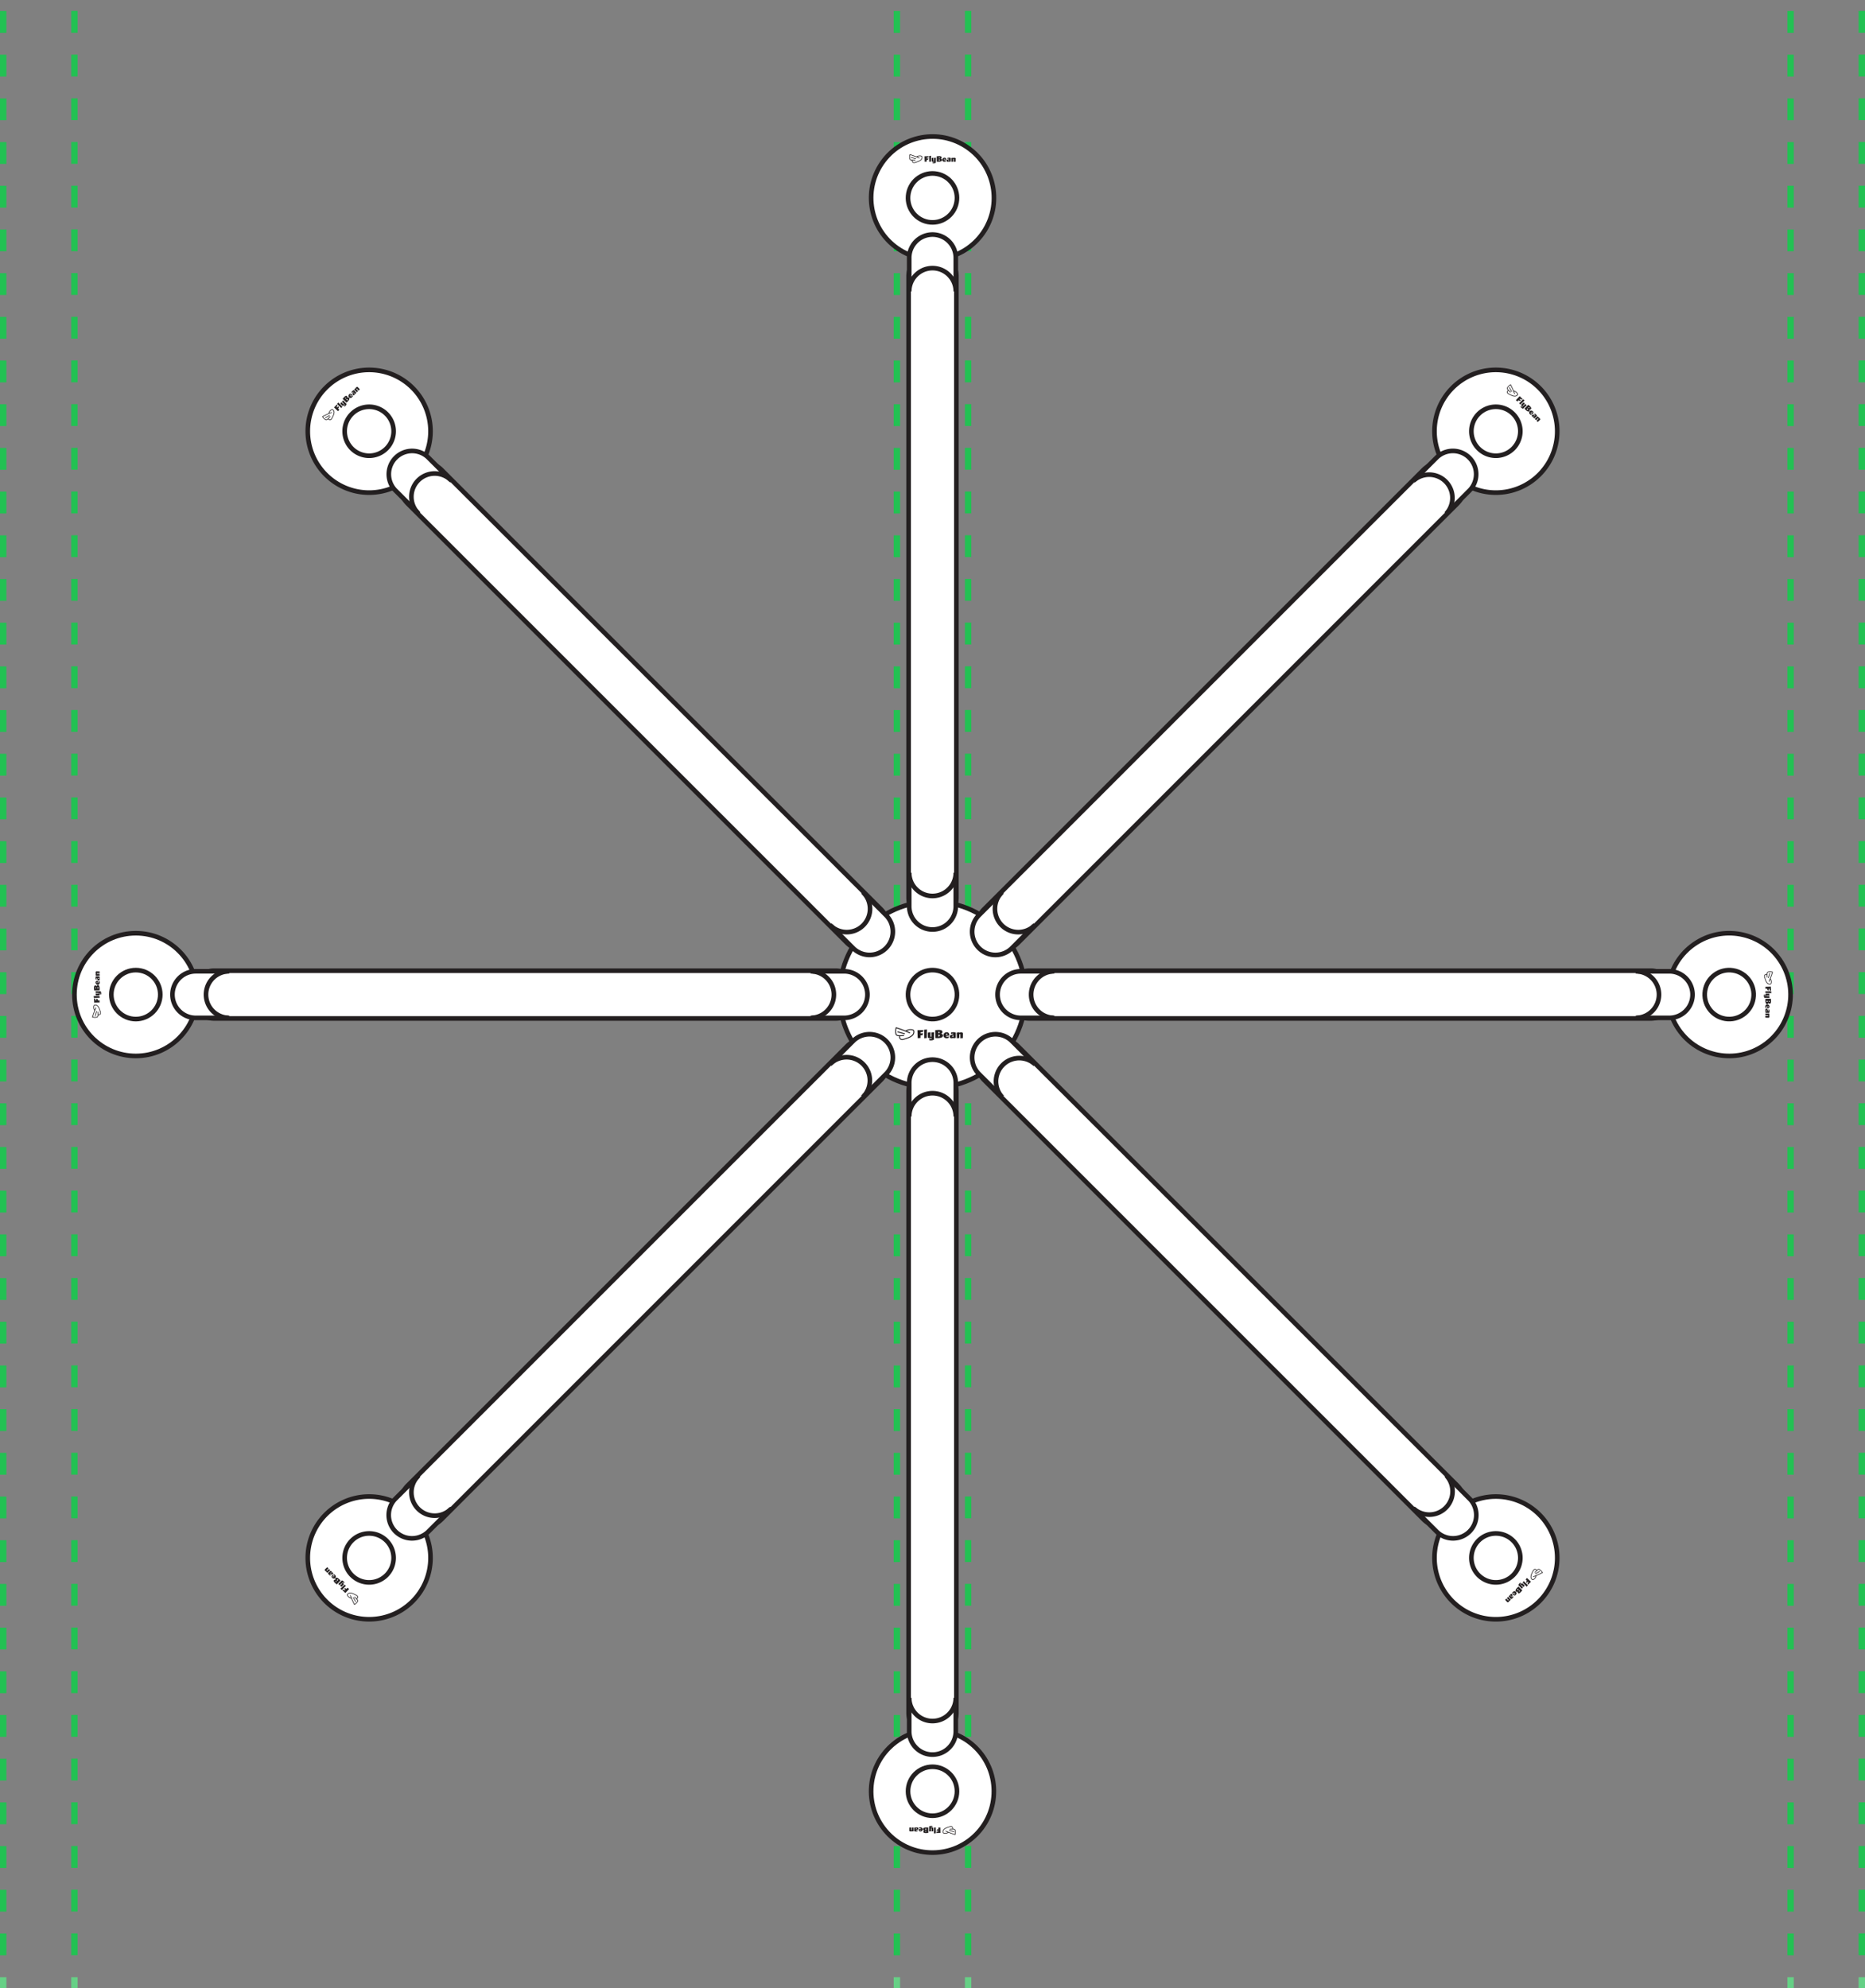 <svg viewBox="0 0 600.633 640.291" height="640.291" width="600.633" xmlns="http://www.w3.org/2000/svg">
  <rect x="0" y="0" width="600.633" height="640.291" fill="#808080" stroke="none"/>
  <g transform="translate(-660 -1130.022)" data-sanitized-data-name="Group 896" data-name="Group 896" id="Group_896">
    <line stroke-width="2.055" stroke-miterlimit="10" stroke="#66d086" fill="none" transform="translate(948.846 1766.809)" y1="3.504" data-sanitized-data-name="Line 6" data-name="Line 6" id="Line_6"></line>
    <line stroke-dasharray="7.036 7.036" stroke-width="2.055" stroke-miterlimit="10" stroke="#23c153" fill="none" transform="translate(948.846 1130.022)" y1="629.75" data-sanitized-data-name="Line 7" data-name="Line 7" id="Line_7"></line>
    <line stroke-dasharray="7.036 7.036" stroke-width="2.055" stroke-miterlimit="10" stroke="#23c153" fill="none" transform="translate(971.787 1133.541)" y2="629.75" data-sanitized-data-name="Line 10" data-name="Line 10" id="Line_10"></line>
    <line stroke-width="2.055" stroke-miterlimit="10" stroke="#66d086" fill="none" transform="translate(971.787 1766.809)" y2="3.504" data-sanitized-data-name="Line 11" data-name="Line 11" id="Line_11"></line>
    <line stroke-width="2.055" stroke-miterlimit="10" stroke="#66d086" fill="none" transform="translate(1236.663 1766.809)" y1="3.504" data-sanitized-data-name="Line 12" data-name="Line 12" id="Line_12"></line>
    <line stroke-dasharray="7.036 7.036" stroke-width="2.055" stroke-miterlimit="10" stroke="#23c153" fill="none" transform="translate(1236.663 1130.022)" y1="629.75" data-sanitized-data-name="Line 13" data-name="Line 13" id="Line_13"></line>
    <line stroke-dasharray="7.036 7.036" stroke-width="2.055" stroke-miterlimit="10" stroke="#23c153" fill="none" transform="translate(1259.605 1133.541)" y2="629.75" data-sanitized-data-name="Line 16" data-name="Line 16" id="Line_16"></line>
    <line stroke-width="2.055" stroke-miterlimit="10" stroke="#66d086" fill="none" transform="translate(1259.605 1766.809)" y2="3.504" data-sanitized-data-name="Line 17" data-name="Line 17" id="Line_17"></line>
    <line stroke-width="2.055" stroke-miterlimit="10" stroke="#66d086" fill="none" transform="translate(661.027 1766.809)" y1="3.504" data-sanitized-data-name="Line 18" data-name="Line 18" id="Line_18"></line>
    <line stroke-dasharray="7.036 7.036" stroke-width="2.055" stroke-miterlimit="10" stroke="#23c153" fill="none" transform="translate(661.027 1130.022)" y1="629.75" data-sanitized-data-name="Line 19" data-name="Line 19" id="Line_19"></line>
    <line stroke-dasharray="7.036 7.036" stroke-width="2.055" stroke-miterlimit="10" stroke="#23c153" fill="none" transform="translate(683.97 1133.541)" y2="629.75" data-sanitized-data-name="Line 22" data-name="Line 22" id="Line_22"></line>
    <line stroke-width="2.055" stroke-miterlimit="10" stroke="#66d086" fill="none" transform="translate(683.97 1766.809)" y2="3.504" data-sanitized-data-name="Line 23" data-name="Line 23" id="Line_23"></line>
    <path fill="#fff" transform="translate(660 1123)" d="M308.008,96.038v200.09a7.691,7.691,0,0,1-15.383,0V96.038a7.691,7.691,0,0,1,15.383,0" data-sanitized-data-name="Path 435" data-name="Path 435" id="Path_435"></path>
    <path stroke-width="1.488" stroke-miterlimit="10" stroke="#231f20" fill="none" transform="translate(660 1123)" d="M308.008,96.038v200.09a7.691,7.691,0,0,1-15.383,0V96.038a7.691,7.691,0,0,1,15.383,0Z" data-sanitized-data-name="Path 436" data-name="Path 436" id="Path_436"></path>
    <path fill="#fff" transform="translate(660 1123)" d="M142.193,158.349,283.678,299.834A7.691,7.691,0,1,1,272.8,310.711L131.316,169.226a7.691,7.691,0,0,1,10.877-10.877" data-sanitized-data-name="Path 437" data-name="Path 437" id="Path_437"></path>
    <path stroke-width="1.488" stroke-miterlimit="10" stroke="#231f20" fill="none" transform="translate(660 1123)" d="M142.193,158.349,283.678,299.834A7.691,7.691,0,1,1,272.8,310.711L131.316,169.226a7.691,7.691,0,0,1,10.877-10.877Z" data-sanitized-data-name="Path 438" data-name="Path 438" id="Path_438"></path>
    <path fill="#fff" transform="translate(660 1123)" d="M69.006,319.658H269.1a7.691,7.691,0,0,1,0,15.382H69.006a7.691,7.691,0,0,1,0-15.382" data-sanitized-data-name="Path 439" data-name="Path 439" id="Path_439"></path>
    <path stroke-width="1.488" stroke-miterlimit="10" stroke="#231f20" fill="none" transform="translate(660 1123)" d="M69.006,319.658H269.1a7.691,7.691,0,0,1,0,15.382H69.006a7.691,7.691,0,0,1,0-15.382Z" data-sanitized-data-name="Path 440" data-name="Path 440" id="Path_440"></path>
    <path fill="#fff" transform="translate(660 1123)" d="M131.317,485.472,272.8,343.987a7.691,7.691,0,1,1,10.877,10.876L142.194,496.349a7.691,7.691,0,1,1-10.877-10.877" data-sanitized-data-name="Path 441" data-name="Path 441" id="Path_441"></path>
    <path stroke-width="1.488" stroke-miterlimit="10" stroke="#231f20" fill="none" transform="translate(660 1123)" d="M131.317,485.472,272.8,343.987a7.691,7.691,0,1,1,10.877,10.876L142.194,496.349a7.691,7.691,0,1,1-10.877-10.877Z" data-sanitized-data-name="Path 442" data-name="Path 442" id="Path_442"></path>
    <path fill="#fff" transform="translate(660 1123)" d="M292.625,558.66V358.57a7.691,7.691,0,1,1,15.382,0V558.66a7.691,7.691,0,1,1-15.382,0" data-sanitized-data-name="Path 443" data-name="Path 443" id="Path_443"></path>
    <path stroke-width="1.488" stroke-miterlimit="10" stroke="#231f20" fill="none" transform="translate(660 1123)" d="M292.625,558.66V358.57a7.691,7.691,0,1,1,15.382,0V558.66a7.691,7.691,0,1,1-15.382,0Z" data-sanitized-data-name="Path 444" data-name="Path 444" id="Path_444"></path>
    <path fill="#fff" transform="translate(660 1123)" d="M458.44,496.349,316.955,354.864a7.691,7.691,0,1,1,10.876-10.877L469.317,485.472a7.691,7.691,0,1,1-10.877,10.877" data-sanitized-data-name="Path 445" data-name="Path 445" id="Path_445"></path>
    <path stroke-width="1.488" stroke-miterlimit="10" stroke="#231f20" fill="none" transform="translate(660 1123)" d="M458.44,496.349,316.955,354.864a7.691,7.691,0,1,1,10.876-10.877L469.317,485.472a7.691,7.691,0,1,1-10.877,10.877Z" data-sanitized-data-name="Path 446" data-name="Path 446" id="Path_446"></path>
    <path fill="#fff" transform="translate(660 1123)" d="M531.627,335.04H331.537a7.691,7.691,0,0,1,0-15.382h200.09a7.691,7.691,0,0,1,0,15.382" data-sanitized-data-name="Path 447" data-name="Path 447" id="Path_447"></path>
    <path stroke-width="1.488" stroke-miterlimit="10" stroke="#231f20" fill="none" transform="translate(660 1123)" d="M531.627,335.04H331.537a7.691,7.691,0,0,1,0-15.382h200.09a7.691,7.691,0,0,1,0,15.382Z" data-sanitized-data-name="Path 448" data-name="Path 448" id="Path_448"></path>
    <path fill="#fff" transform="translate(660 1123)" d="M469.316,169.226,327.831,310.711a7.691,7.691,0,1,1-10.877-10.876L458.439,158.349a7.691,7.691,0,0,1,10.877,10.877" data-sanitized-data-name="Path 449" data-name="Path 449" id="Path_449"></path>
    <path stroke-width="1.488" stroke-miterlimit="10" stroke="#231f20" fill="none" transform="translate(660 1123)" d="M469.316,169.226,327.831,310.711a7.691,7.691,0,1,1-10.877-10.876L458.439,158.349a7.691,7.691,0,0,1,10.877,10.877Z" data-sanitized-data-name="Path 450" data-name="Path 450" id="Path_450"></path>
    <path fill="#fff" transform="translate(660 1123)" d="M320.081,70.767A19.765,19.765,0,1,1,300.316,51a19.765,19.765,0,0,1,19.765,19.765" data-sanitized-data-name="Path 451" data-name="Path 451" id="Path_451"></path>
    <circle stroke-width="1.488" stroke-linejoin="round" stroke-linecap="round" stroke="#231f20" fill="none" transform="matrix(0.526, -0.851, 0.851, 0.526, 933.112, 1200.189)" r="19.765" cy="19.765" cx="19.765" data-sanitized-data-name="Ellipse 45" data-name="Ellipse 45" id="Ellipse_45"></circle>
    <path fill="#231f20" transform="translate(660 1123)" d="M294.9,58.027l-1.429-.393a.1.1,0,1,0-.055.2l1.429.393a.086.086,0,0,0,.028,0,.1.1,0,0,0,.027-.2m2.038-.715a.562.562,0,0,0-.293-.139,2,2,0,0,0-1.51.269c-.671-.269-1.353-.513-2.04-.724l-.1-.031-.031.1a2.749,2.749,0,0,0-.077,1.293.726.726,0,0,0,.2.427.754.754,0,0,0,.462.153l.167.01a.854.854,0,0,0,.064.471.623.623,0,0,0,.411.356.675.675,0,0,0,.172.021,1.469,1.469,0,0,0,.4-.072c.314-.09.628-.195.932-.311a2.871,2.871,0,0,0,.968-.541,1.153,1.153,0,0,0,.39-1.041.472.472,0,0,0-.117-.24m-.415,1.13a2.7,2.7,0,0,1-.9.5c-.3.114-.608.217-.916.3a.915.915,0,0,1-.464.05.419.419,0,0,1-.274-.242.655.655,0,0,1-.045-.379l.082,0a5.954,5.954,0,0,0,.731-.046.1.1,0,0,0-.025-.206,5.63,5.63,0,0,1-1.146.027.58.58,0,0,1-.341-.1.542.542,0,0,1-.134-.309,2.561,2.561,0,0,1,.043-1.1A26.369,26.369,0,0,1,296,58.029a.1.1,0,1,0,.085-.188c-.228-.1-.459-.2-.69-.3a1.773,1.773,0,0,1,.809-.216,1.927,1.927,0,0,1,.4.046.385.385,0,0,1,.189.081.278.278,0,0,1,.062.138.945.945,0,0,1-.329.848m2.419-.678.117-.435c-.268.012-1.307.033-1.307.033l.043,1.749.638-.031c0-.191,0-.581,0-.581.158-.009.251-.021.428-.033l.12-.423c-.206.012-.373.022-.54.024l0-.265Zm.315,1.366.552-.05c0-.418.023-1.486.031-1.89-.139.022-.438.05-.619.074.012.316.036,1.269.036,1.866m8.114-1.3a.76.76,0,0,0-.42.122v-.136l-.554.091.023,1.22.55-.043.014-.833a.749.749,0,0,1,.208-.039l.012.93.552-.043.024-1.109a.644.644,0,0,0-.409-.16m-2.214.029-.015.334a1.5,1.5,0,0,1,.478-.079l.005.165c-.449.036-.767.225-.767.495,0,.246.158.353.425.353a.811.811,0,0,0,.4-.1c0,.043,0,.117,0,.117.091-.019.349-.06.507-.091,0-.215.014-.877.017-1.135a1.008,1.008,0,0,0-.533-.112,2.567,2.567,0,0,0-.516.055m.4.975a.121.121,0,0,1-.132-.134.207.207,0,0,1,.215-.2l.012.318a.273.273,0,0,1-.1.017m-4.723-.051a.468.468,0,0,1-.107.01.28.28,0,0,1-.115-.024l.01-.951-.59.091c.007.311.019.654.019,1.056a.65.65,0,0,0,.427.162.962.962,0,0,0,.38-.078,1.494,1.494,0,0,1,.012.2,1.754,1.754,0,0,1-.277.033,1.719,1.719,0,0,1-.268-.024l.036.318a2.422,2.422,0,0,0,.395.024,1.381,1.381,0,0,0,.63-.151c.01-.384.015-.979.029-1.641-.105.014-.48.048-.6.06Zm3.364-.967a.7.7,0,0,0-.731.678.656.656,0,0,0,.731.633,1.2,1.2,0,0,0,.427-.071s.029-.234.041-.328a.84.84,0,0,1-.306.072c-.2,0-.313-.043-.327-.189l.721-.04c0-.034.015-.134.015-.225a.532.532,0,0,0-.571-.53m.184.523-.352.029a.218.218,0,0,1,.2-.242c.108,0,.151.079.151.17a.312.312,0,0,1,0,.043m-1.426-.2a.412.412,0,0,0,.3-.382c0-.4-.447-.445-.808-.445-.213,0-.53.031-.779.053L301.7,59.1c.144.005.323.012.447.012.831,0,1.226-.186,1.226-.552a.449.449,0,0,0-.411-.425m-.579-.437c.151,0,.261.031.261.148,0,.146-.086.2-.27.2Zm-.021,1.07,0-.423c.022,0,.041-.005.06-.005.172,0,.244.082.244.2,0,.153-.115.229-.306.229" data-sanitized-data-name="Path 452" data-name="Path 452" id="Path_452"></path>
    <path fill="#fff" transform="translate(660 1123)" d="M292.817,100.13V90.071a7.5,7.5,0,1,1,15,0V100.13" data-sanitized-data-name="Path 453" data-name="Path 453" id="Path_453"></path>
    <path stroke-width="1.488" stroke-linejoin="round" stroke-linecap="round" stroke="#231f20" fill="none" transform="translate(660 1123)" d="M292.817,100.13V90.071a7.5,7.5,0,1,1,15,0V100.13" data-sanitized-data-name="Path 454" data-name="Path 454" id="Path_454"></path>
    <path stroke-width="1.488" stroke-linejoin="round" stroke="#231f20" fill="none" transform="translate(660 1123)" d="M292.817,100.878a7.5,7.5,0,0,1,15,0" data-sanitized-data-name="Path 455" data-name="Path 455" id="Path_455"></path>
    <path fill="#fff" transform="translate(660 1123)" d="M308.2,70.767a7.883,7.883,0,1,1-7.883-7.883,7.883,7.883,0,0,1,7.883,7.883" data-sanitized-data-name="Path 456" data-name="Path 456" id="Path_456"></path>
    <circle stroke-width="1.488" stroke-miterlimit="10" stroke="#231f20" fill="none" transform="matrix(0.189, -0.982, 0.982, 0.189, 951.085, 1200.017)" r="7.883" cy="7.883" cx="7.883" data-sanitized-data-name="Ellipse 46" data-name="Ellipse 46" id="Ellipse_46"></circle>
    <path fill="#fff" transform="translate(660 1123)" d="M132.861,131.942a19.765,19.765,0,1,1-27.952,0,19.765,19.765,0,0,1,27.952,0" data-sanitized-data-name="Path 457" data-name="Path 457" id="Path_457"></path>
    <path stroke-width="1.488" stroke-linejoin="round" stroke-linecap="round" stroke="#231f20" fill="none" transform="translate(660 1123)" d="M132.861,131.942a19.765,19.765,0,1,1-27.952,0A19.765,19.765,0,0,1,132.861,131.942Z" data-sanitized-data-name="Path 458" data-name="Path 458" id="Path_458"></path>
    <path fill="#231f20" transform="translate(660 1123)" d="M106.049,140.737l-1.288.733a.1.1,0,1,0,.1.18l1.288-.733a.1.1,0,0,0,.022-.017.1.1,0,0,0-.124-.163m.936-1.947a.569.569,0,0,0-.306.11,2,2,0,0,0-.878,1.258c-.663.283-1.318.593-1.954.929l-.091.048.048.092a2.724,2.724,0,0,0,.86.968.723.723,0,0,0,.443.162.765.765,0,0,0,.435-.219c.042-.036.084-.074.125-.111a.856.856,0,0,0,.379.288.621.621,0,0,0,.542-.039.722.722,0,0,0,.136-.107,1.462,1.462,0,0,0,.233-.334c.158-.286.306-.581.439-.879a2.86,2.86,0,0,0,.3-1.067,1.152,1.152,0,0,0-.46-1.011.46.46,0,0,0-.252-.088m.506,1.093a2.712,2.712,0,0,1-.284.989c-.131.292-.276.582-.431.862a.907.907,0,0,1-.294.364.42.42,0,0,1-.364.023.655.655,0,0,1-.3-.236l.059-.057a5.774,5.774,0,0,0,.485-.551.1.1,0,0,0-.018-.144.106.106,0,0,0-.146.018,5.493,5.493,0,0,1-.791.829.584.584,0,0,1-.312.17.539.539,0,0,1-.313-.124,2.534,2.534,0,0,1-.744-.805,26.134,26.134,0,0,1,2.789-1.258.1.1,0,0,0-.074-.193c-.233.089-.466.182-.7.279a1.774,1.774,0,0,1,.42-.725,1.873,1.873,0,0,1,.315-.25.381.381,0,0,1,.191-.077.261.261,0,0,1,.142.054.949.949,0,0,1,.367.832m1.23-2.19-.225-.39c-.181.2-.9.948-.9.948l1.267,1.206.429-.473c-.135-.135-.407-.414-.407-.414.1-.118.162-.194.278-.327l-.214-.384c-.137.155-.248.28-.365.4l-.184-.191Zm1.189.744.355-.427c-.294-.3-1.034-1.067-1.315-1.358-.082.114-.273.345-.385.491.232.214.923.871,1.345,1.294m4.817-6.659a.758.758,0,0,0-.211.383l-.1-.1-.328.456.88.847.358-.419-.579-.6a.811.811,0,0,1,.12-.175l.665.65.36-.421-.767-.8a.643.643,0,0,0-.4.176m-1.545,1.586.226.247a1.491,1.491,0,0,1,.282-.394l.12.113c-.292.343-.384.7-.193.891.174.175.362.14.551-.049a.821.821,0,0,0,.206-.352l.086.08c.051-.078.205-.289.294-.423-.152-.152-.61-.631-.79-.814a.994.994,0,0,0-.456.3,2.569,2.569,0,0,0-.326.4m.971.407a.121.121,0,0,1-.188,0,.206.206,0,0,1,.011-.294l.233.216a.279.279,0,0,1-.056.079m-3.375,3.3a.533.533,0,0,1-.069.083.266.266,0,0,1-.1.063l-.666-.678-.353.48c.225.215.477.451.76.735a.66.66,0,0,0,.418-.188.975.975,0,0,0,.213-.324,1.385,1.385,0,0,1,.152.135,1.768,1.768,0,0,1-.173.219,1.629,1.629,0,0,1-.206.173l.25.2a2.319,2.319,0,0,0,.3-.261,1.369,1.369,0,0,0,.339-.552c-.265-.279-.682-.7-1.14-1.181-.064.084-.306.373-.38.464Zm1.694-3.062a.7.7,0,0,0-.037,1,.656.656,0,0,0,.965-.069,1.207,1.207,0,0,0,.251-.353l-.2-.26a.855.855,0,0,1-.166.267c-.138.138-.252.191-.365.1l.482-.539c-.022-.025-.085-.1-.149-.169a.533.533,0,0,0-.779.029m.5.24-.228.268a.216.216,0,0,1-.027-.314.149.149,0,0,1,.227.013.287.287,0,0,1,.028.033m-1.152.864a.411.411,0,0,0-.057-.483c-.281-.28-.63,0-.885.257-.151.15-.353.4-.514.588l1.247,1.212c.105-.1.236-.22.324-.307.588-.588.735-1,.477-1.257a.451.451,0,0,0-.592-.01m-.718.1c.107-.106.206-.162.289-.079.1.1.08.2-.05.331Zm.742.771-.3-.3a.448.448,0,0,1,.038-.045c.122-.122.23-.116.313-.032.108.108.081.243-.054.377" data-sanitized-data-name="Path 459" data-name="Path 459" id="Path_459"></path>
    <path fill="#fff" transform="translate(660 1123)" d="M134.346,171.984l-7.113-7.113a7.5,7.5,0,0,1,10.6-10.6l7.113,7.113" data-sanitized-data-name="Path 460" data-name="Path 460" id="Path_460"></path>
    <path stroke-width="1.488" stroke-linejoin="round" stroke-linecap="round" stroke="#231f20" fill="none" transform="translate(660 1123)" d="M134.346,171.984l-7.113-7.113a7.5,7.5,0,0,1,10.6-10.6l7.113,7.113" data-sanitized-data-name="Path 461" data-name="Path 461" id="Path_461"></path>
    <path stroke-width="1.488" stroke-linejoin="round" stroke="#231f20" fill="none" transform="translate(660 1123)" d="M134.875,172.512a7.5,7.5,0,1,1,10.6-10.6" data-sanitized-data-name="Path 462" data-name="Path 462" id="Path_462"></path>
    <path fill="#fff" transform="translate(660 1123)" d="M124.46,140.344a7.883,7.883,0,1,1-11.148,0,7.884,7.884,0,0,1,11.148,0" data-sanitized-data-name="Path 463" data-name="Path 463" id="Path_463"></path>
    <path stroke-width="1.488" stroke-miterlimit="10" stroke="#231f20" fill="none" transform="translate(660 1123)" d="M124.46,140.344a7.883,7.883,0,1,1-11.148,0A7.884,7.884,0,0,1,124.46,140.344Z" data-sanitized-data-name="Path 464" data-name="Path 464" id="Path_464"></path>
    <path fill="#fff" transform="translate(660 1123)" d="M43.734,307.584a19.765,19.765,0,1,1-19.765,19.765,19.765,19.765,0,0,1,19.765-19.765" data-sanitized-data-name="Path 465" data-name="Path 465" id="Path_465"></path>
    <circle stroke-width="1.488" stroke-linejoin="round" stroke-linecap="round" stroke="#231f20" fill="none" transform="translate(683.97 1430.584)" r="19.765" cy="19.765" cx="19.765" data-sanitized-data-name="Ellipse 47" data-name="Ellipse 47" id="Ellipse_47"></circle>
    <path fill="#231f20" transform="translate(660 1123)" d="M30.994,332.762l-.393,1.429a.1.1,0,0,0,.2.055l.393-1.429a.084.084,0,0,0,0-.027.1.1,0,0,0-.2-.028m-.715-2.038a.562.562,0,0,0-.139.293,2,2,0,0,0,.269,1.51c-.269.671-.513,1.353-.724,2.04l-.031.1.1.03a2.749,2.749,0,0,0,1.293.077.726.726,0,0,0,.427-.2.754.754,0,0,0,.153-.462c0-.055.007-.111.01-.167a.854.854,0,0,0,.471-.064.623.623,0,0,0,.356-.411.675.675,0,0,0,.021-.172,1.469,1.469,0,0,0-.072-.4c-.09-.314-.195-.628-.311-.932A2.871,2.871,0,0,0,31.56,331a1.153,1.153,0,0,0-1.041-.39.472.472,0,0,0-.24.117m1.13.415a2.7,2.7,0,0,1,.5.9c.114.3.217.608.305.916a.915.915,0,0,1,.05.464.418.418,0,0,1-.242.274.655.655,0,0,1-.379.045c0-.027,0-.055,0-.082a5.953,5.953,0,0,0-.046-.731.1.1,0,0,0-.206.026,5.619,5.619,0,0,1,.027,1.145.58.58,0,0,1-.1.341.542.542,0,0,1-.309.134,2.561,2.561,0,0,1-1.1-.043A26.364,26.364,0,0,1,31,331.665a.1.1,0,1,0-.188-.085c-.1.228-.2.459-.3.69a1.773,1.773,0,0,1-.216-.809,1.91,1.91,0,0,1,.046-.4.385.385,0,0,1,.081-.19.277.277,0,0,1,.138-.062.945.945,0,0,1,.848.329m-.678-2.419L30.3,328.6c.012.268.033,1.307.033,1.307l1.749-.043-.031-.638c-.191,0-.581,0-.581,0-.009-.158-.021-.251-.033-.428l-.423-.12c.012.206.022.373.024.54l-.265,0ZM32.1,328.4l-.05-.552c-.418,0-1.486-.023-1.89-.031.022.139.05.438.074.619.316-.012,1.269-.036,1.866-.036m-1.3-8.114a.757.757,0,0,0,.122.42h-.136l.09.554,1.221-.023-.043-.55-.833-.014a.749.749,0,0,1-.039-.208l.93-.012-.043-.552-1.109-.024a.644.644,0,0,0-.16.409m.029,2.214.334.015a1.5,1.5,0,0,1-.079-.478l.165-.005c.036.449.225.767.5.767.246,0,.353-.158.353-.425a.811.811,0,0,0-.1-.395l.117,0c-.019-.091-.06-.349-.091-.507-.215,0-.877-.014-1.135-.017a1.008,1.008,0,0,0-.112.533,2.567,2.567,0,0,0,.055.516m.974-.4a.12.12,0,0,1-.133.132.207.207,0,0,1-.2-.215l.318-.012a.271.271,0,0,1,.016.1m-.05,4.723a.532.532,0,0,1,.01.107.279.279,0,0,1-.024.115l-.951-.01c.012.081.091.59.091.59.31-.007.655-.019,1.056-.019a.65.65,0,0,0,.162-.427.962.962,0,0,0-.078-.38,1.505,1.505,0,0,1,.2-.012,1.755,1.755,0,0,1,.033.277,1.72,1.72,0,0,1-.024.268l.318-.036a2.423,2.423,0,0,0,.024-.395,1.381,1.381,0,0,0-.151-.63c-.384-.01-.979-.015-1.641-.029.014.105.048.48.06.6Zm-.967-3.364a.7.7,0,0,0,.678.731.656.656,0,0,0,.633-.731,1.2,1.2,0,0,0-.071-.427L31.693,323a.839.839,0,0,1,.072.306c0,.2-.043.313-.189.327l-.04-.721c-.034,0-.134-.015-.225-.015a.532.532,0,0,0-.53.571m.523-.184.029.352a.218.218,0,0,1-.242-.2c0-.108.079-.151.17-.151a.307.307,0,0,1,.043,0m-.2,1.426a.412.412,0,0,0-.382-.3c-.4,0-.445.447-.445.808,0,.213.031.53.053.779l1.739-.024c0-.144.012-.323.012-.447,0-.831-.186-1.226-.552-1.226a.449.449,0,0,0-.425.411m-.437.579c0-.151.031-.261.148-.261.146,0,.2.086.2.27Zm1.07.021-.423,0c0-.022-.005-.041-.005-.06,0-.172.082-.244.2-.244.153,0,.229.115.229.306" data-sanitized-data-name="Path 466" data-name="Path 466" id="Path_466"></path>
    <path fill="#fff" transform="translate(660 1123)" d="M73.1,334.848H63.039a7.5,7.5,0,1,1,0-15H73.1" data-sanitized-data-name="Path 467" data-name="Path 467" id="Path_467"></path>
    <path stroke-width="1.488" stroke-linejoin="round" stroke-linecap="round" stroke="#231f20" fill="none" transform="translate(660 1123)" d="M73.1,334.848H63.039a7.5,7.5,0,1,1,0-15H73.1" data-sanitized-data-name="Path 468" data-name="Path 468" id="Path_468"></path>
    <path stroke-width="1.488" stroke-linejoin="round" stroke="#231f20" fill="none" transform="translate(660 1123)" d="M73.846,334.848a7.5,7.5,0,1,1,0-15" data-sanitized-data-name="Path 469" data-name="Path 469" id="Path_469"></path>
    <path fill="#fff" transform="translate(660 1123)" d="M43.734,319.466a7.883,7.883,0,1,1-7.883,7.883,7.883,7.883,0,0,1,7.883-7.883" data-sanitized-data-name="Path 470" data-name="Path 470" id="Path_470"></path>
    <circle stroke-width="1.488" stroke-miterlimit="10" stroke="#231f20" fill="none" transform="translate(695.852 1442.466)" r="7.883" cy="7.883" cx="7.883" data-sanitized-data-name="Ellipse 48" data-name="Ellipse 48" id="Ellipse_48"></circle>
    <path fill="#fff" transform="translate(660 1123)" d="M104.91,494.8a19.765,19.765,0,1,1,0,27.952,19.765,19.765,0,0,1,0-27.952" data-sanitized-data-name="Path 471" data-name="Path 471" id="Path_471"></path>
    <path stroke-width="1.488" stroke-linejoin="round" stroke-linecap="round" stroke="#231f20" fill="none" transform="translate(660 1123)" d="M104.91,494.8a19.765,19.765,0,1,1,0,27.952A19.765,19.765,0,0,1,104.91,494.8Z" data-sanitized-data-name="Path 472" data-name="Path 472" id="Path_472"></path>
    <path fill="#231f20" transform="translate(660 1123)" d="M113.7,521.616l.733,1.288a.1.1,0,1,0,.18-.1l-.733-1.288a.076.076,0,0,0-.017-.022.1.1,0,0,0-.124-.017.1.1,0,0,0-.039.141m-1.947-.936a.569.569,0,0,0,.11.306,2,2,0,0,0,1.258.877c.284.664.593,1.319.929,1.955l.049.091.091-.048a2.745,2.745,0,0,0,.969-.86.728.728,0,0,0,.161-.443.765.765,0,0,0-.219-.435c-.036-.042-.074-.084-.111-.125a.856.856,0,0,0,.288-.379.621.621,0,0,0-.039-.542.684.684,0,0,0-.107-.136,1.461,1.461,0,0,0-.334-.233c-.285-.158-.581-.306-.879-.439a2.855,2.855,0,0,0-1.067-.3,1.151,1.151,0,0,0-1.011.46.469.469,0,0,0-.088.252m1.093-.506a2.707,2.707,0,0,1,.989.284c.292.131.582.276.863.431a.911.911,0,0,1,.363.294.416.416,0,0,1,.023.364.655.655,0,0,1-.236.3l-.057-.059a5.885,5.885,0,0,0-.55-.485.1.1,0,0,0-.145.018.106.106,0,0,0,.018.146,5.547,5.547,0,0,1,.83.791.589.589,0,0,1,.169.312.539.539,0,0,1-.124.313,2.534,2.534,0,0,1-.8.744,26.131,26.131,0,0,1-1.258-2.789.1.1,0,1,0-.193.074c.089.233.182.466.279.7a1.781,1.781,0,0,1-.725-.42,1.874,1.874,0,0,1-.25-.315.382.382,0,0,1-.077-.191.278.278,0,0,1,.054-.142.949.949,0,0,1,.832-.367m-2.19-1.23-.39.225c.2.181.948.9.948.9l1.206-1.267-.473-.429c-.135.135-.414.407-.414.407-.118-.1-.193-.162-.326-.278l-.384.214c.154.137.279.248.4.365l-.191.184Zm.744-1.189-.426-.355c-.3.294-1.068,1.034-1.358,1.315.113.082.344.273.49.385.214-.232.871-.923,1.294-1.345m-6.659-4.817a.761.761,0,0,0,.383.211l-.1.1.456.328.847-.88-.419-.358-.6.579a.78.78,0,0,1-.174-.12l.649-.665-.421-.36-.8.767a.643.643,0,0,0,.176.4m1.586,1.545.247-.226a1.49,1.49,0,0,1-.394-.282l.113-.12c.343.292.7.383.892.193.174-.174.139-.362-.05-.551a.815.815,0,0,0-.352-.206l.08-.086c-.078-.051-.289-.205-.423-.294-.152.152-.63.61-.814.79a1,1,0,0,0,.3.456,2.567,2.567,0,0,0,.4.326m.407-.971a.121.121,0,0,1,0,.188.206.206,0,0,1-.294-.011l.216-.233a.26.26,0,0,1,.079.056m3.3,3.375a.535.535,0,0,1,.083.069.283.283,0,0,1,.064.1l-.679.666.481.353c.215-.225.45-.477.734-.76a.655.655,0,0,0-.188-.418.975.975,0,0,0-.324-.213,1.5,1.5,0,0,1,.135-.152,1.765,1.765,0,0,1,.219.173,1.629,1.629,0,0,1,.173.206l.2-.25a2.425,2.425,0,0,0-.262-.3,1.369,1.369,0,0,0-.552-.339c-.279.265-.7.682-1.181,1.14.084.064.373.306.465.38Zm-3.062-1.694a.7.7,0,0,0,1,.037.656.656,0,0,0-.069-.965,1.208,1.208,0,0,0-.353-.251l-.26.2a.856.856,0,0,1,.267.166c.138.138.191.252.1.365l-.539-.482c-.025.022-.105.085-.169.149a.533.533,0,0,0,.029.779m.24-.5.268.228a.216.216,0,0,1-.314.027.149.149,0,0,1,.013-.227.287.287,0,0,1,.033-.028m.864,1.152a.411.411,0,0,0-.483.057c-.28.281,0,.63.257.885.15.151.4.353.588.514l1.213-1.247c-.1-.105-.22-.236-.308-.324-.588-.588-1-.735-1.257-.477a.451.451,0,0,0-.01.592m.1.718c-.106-.107-.162-.206-.079-.289.1-.1.2-.08.331.05Zm.772-.742-.3.3a.448.448,0,0,1-.045-.038c-.122-.122-.115-.23-.032-.313.108-.108.243-.081.378.054" data-sanitized-data-name="Path 473" data-name="Path 473" id="Path_473"></path>
    <path fill="#fff" transform="translate(660 1123)" d="M144.951,493.319l-7.113,7.113a7.5,7.5,0,0,1-10.6-10.605l7.113-7.113" data-sanitized-data-name="Path 474" data-name="Path 474" id="Path_474"></path>
    <path stroke-width="1.488" stroke-linejoin="round" stroke-linecap="round" stroke="#231f20" fill="none" transform="translate(660 1123)" d="M144.951,493.319l-7.113,7.113a7.5,7.5,0,0,1-10.6-10.605l7.113-7.113" data-sanitized-data-name="Path 475" data-name="Path 475" id="Path_475"></path>
    <path stroke-width="1.488" stroke-linejoin="round" stroke="#231f20" fill="none" transform="translate(660 1123)" d="M145.48,492.791a7.5,7.5,0,1,1-10.6-10.6" data-sanitized-data-name="Path 476" data-name="Path 476" id="Path_476"></path>
    <path fill="#fff" transform="translate(660 1123)" d="M113.312,503.206a7.882,7.882,0,1,1,0,11.148,7.882,7.882,0,0,1,0-11.148" data-sanitized-data-name="Path 477" data-name="Path 477" id="Path_477"></path>
    <path stroke-width="1.488" stroke-miterlimit="10" stroke="#231f20" fill="none" transform="translate(660 1123)" d="M113.312,503.206a7.882,7.882,0,1,1,0,11.148A7.882,7.882,0,0,1,113.312,503.206Z" data-sanitized-data-name="Path 478" data-name="Path 478" id="Path_478"></path>
    <path fill="#fff" transform="translate(660 1123)" d="M280.552,583.931A19.765,19.765,0,1,1,300.317,603.7a19.765,19.765,0,0,1-19.765-19.765" data-sanitized-data-name="Path 479" data-name="Path 479" id="Path_479"></path>
    <circle stroke-width="1.488" stroke-linejoin="round" stroke-linecap="round" stroke="#231f20" fill="none" transform="translate(939.676 1725.78) rotate(-87.403)" r="19.765" cy="19.765" cx="19.765" data-sanitized-data-name="Ellipse 49" data-name="Ellipse 49" id="Ellipse_49"></circle>
    <path fill="#231f20" transform="translate(660 1123)" d="M305.729,596.671l1.429.393a.1.1,0,0,0,.055-.2l-1.429-.393a.084.084,0,0,0-.027,0,.1.1,0,0,0-.028.2m-2.038.715a.562.562,0,0,0,.293.139,2,2,0,0,0,1.51-.269c.671.269,1.353.513,2.04.724l.1.031.03-.1a2.749,2.749,0,0,0,.077-1.293.725.725,0,0,0-.2-.427.754.754,0,0,0-.462-.153l-.167-.01a.854.854,0,0,0-.064-.471.623.623,0,0,0-.411-.356.674.674,0,0,0-.172-.021,1.47,1.47,0,0,0-.4.072c-.314.09-.628.2-.932.311a2.87,2.87,0,0,0-.968.541,1.153,1.153,0,0,0-.39,1.041.471.471,0,0,0,.117.24m.415-1.13a2.7,2.7,0,0,1,.9-.5c.3-.114.608-.217.916-.3a.9.9,0,0,1,.464-.049.415.415,0,0,1,.274.241.655.655,0,0,1,.045.379l-.082,0a5.948,5.948,0,0,0-.731.046.1.1,0,0,0,.026.206,5.619,5.619,0,0,1,1.145-.027.58.58,0,0,1,.341.1.542.542,0,0,1,.134.309,2.561,2.561,0,0,1-.043,1.095,26.359,26.359,0,0,1-2.862-1.082.1.1,0,1,0-.085.188c.228.1.459.2.69.3a1.773,1.773,0,0,1-.809.216,1.91,1.91,0,0,1-.4-.046.385.385,0,0,1-.19-.081.278.278,0,0,1-.062-.138.945.945,0,0,1,.329-.848m-2.419.678-.117.435c.268-.012,1.307-.033,1.307-.033l-.043-1.749-.638.031c0,.191,0,.581,0,.581-.158.009-.251.021-.428.033l-.12.423c.206-.012.373-.022.54-.024l0,.265Zm-.315-1.366-.552.05c0,.418-.023,1.486-.031,1.89.139-.022.438-.05.619-.074-.012-.316-.036-1.269-.036-1.866m-8.114,1.3a.756.756,0,0,0,.42-.122v.136l.554-.09-.023-1.221-.55.043-.014.833a.748.748,0,0,1-.208.039l-.012-.93-.552.043-.024,1.109a.645.645,0,0,0,.409.16m2.214-.029.015-.334a1.5,1.5,0,0,1-.478.079l-.005-.165c.449-.036.767-.225.767-.495,0-.246-.158-.353-.425-.353a.811.811,0,0,0-.4.1c0-.043,0-.117,0-.117-.091.019-.349.06-.507.091,0,.215-.014.877-.017,1.135a1.008,1.008,0,0,0,.533.112,2.568,2.568,0,0,0,.516-.055m-.4-.974a.12.12,0,0,1,.132.133.207.207,0,0,1-.215.2l-.012-.318a.27.27,0,0,1,.1-.016m4.723.05a.531.531,0,0,1,.107-.01.279.279,0,0,1,.115.024l-.01.951.59-.091c-.007-.31-.019-.655-.019-1.056a.65.65,0,0,0-.427-.162.961.961,0,0,0-.38.078,1.5,1.5,0,0,1-.012-.2,1.758,1.758,0,0,1,.277-.033,1.716,1.716,0,0,1,.268.024l-.036-.318a2.427,2.427,0,0,0-.4-.024,1.381,1.381,0,0,0-.63.151c-.01.384-.015.979-.029,1.641.105-.014.48-.048.6-.06Zm-3.364.967a.7.7,0,0,0,.731-.678.656.656,0,0,0-.731-.633,1.2,1.2,0,0,0-.427.071s-.029.234-.041.328a.84.84,0,0,1,.306-.072c.2,0,.313.043.327.189l-.721.04c0,.034-.015.134-.015.225a.532.532,0,0,0,.571.53m-.184-.523.352-.029a.218.218,0,0,1-.2.242c-.108,0-.151-.079-.151-.17a.312.312,0,0,1,0-.043m1.426.2a.412.412,0,0,0-.3.382c0,.4.447.445.808.445.213,0,.53-.031.779-.053l-.024-1.739c-.144-.005-.323-.012-.447-.012-.831,0-1.226.186-1.226.552a.449.449,0,0,0,.411.425m.579.437c-.151,0-.261-.031-.261-.148,0-.146.086-.2.27-.2Zm.021-1.07,0,.423c-.022,0-.041.005-.06.005-.172,0-.244-.082-.244-.2,0-.153.115-.229.306-.229" data-sanitized-data-name="Path 480" data-name="Path 480" id="Path_480"></path>
    <path fill="#fff" transform="translate(660 1123)" d="M307.816,554.568v10.059a7.5,7.5,0,1,1-15,0V554.568" data-sanitized-data-name="Path 481" data-name="Path 481" id="Path_481"></path>
    <path stroke-width="1.488" stroke-linejoin="round" stroke-linecap="round" stroke="#231f20" fill="none" transform="translate(660 1123)" d="M307.816,554.568v10.059a7.5,7.5,0,1,1-15,0V554.568" data-sanitized-data-name="Path 482" data-name="Path 482" id="Path_482"></path>
    <path stroke-width="1.488" stroke-linejoin="round" stroke="#231f20" fill="none" transform="translate(660 1123)" d="M307.816,553.82a7.5,7.5,0,0,1-15,0" data-sanitized-data-name="Path 483" data-name="Path 483" id="Path_483"></path>
    <path fill="#fff" transform="translate(660 1123)" d="M292.434,583.931a7.883,7.883,0,1,1,7.882,7.883,7.882,7.882,0,0,1-7.882-7.883" data-sanitized-data-name="Path 484" data-name="Path 484" id="Path_484"></path>
    <circle stroke-width="1.488" stroke-miterlimit="10" stroke="#231f20" fill="none" transform="translate(952.434 1699.048)" r="7.883" cy="7.883" cx="7.883" data-sanitized-data-name="Ellipse 50" data-name="Ellipse 50" id="Ellipse_50"></circle>
    <path fill="#fff" transform="translate(660 1123)" d="M467.772,522.756a19.765,19.765,0,1,1,27.952,0,19.763,19.763,0,0,1-27.952,0" data-sanitized-data-name="Path 485" data-name="Path 485" id="Path_485"></path>
    <path stroke-width="1.488" stroke-linejoin="round" stroke-linecap="round" stroke="#231f20" fill="none" transform="translate(660 1123)" d="M467.772,522.756a19.765,19.765,0,1,1,27.952,0A19.763,19.763,0,0,1,467.772,522.756Z" data-sanitized-data-name="Path 486" data-name="Path 486" id="Path_486"></path>
    <path fill="#231f20" transform="translate(660 1123)" d="M494.583,513.962l1.288-.733a.1.1,0,0,0-.1-.181l-1.288.733a.065.065,0,0,0-.022.017.1.1,0,0,0-.017.125.1.1,0,0,0,.14.039m-.936,1.946a.554.554,0,0,0,.306-.11,2,2,0,0,0,.879-1.258c.663-.283,1.318-.593,1.953-.929l.091-.048-.048-.092a2.721,2.721,0,0,0-.859-.968.733.733,0,0,0-.443-.162.763.763,0,0,0-.436.22c-.042.035-.083.073-.125.11a.864.864,0,0,0-.379-.288.618.618,0,0,0-.542.04.648.648,0,0,0-.135.106,1.462,1.462,0,0,0-.233.334c-.159.285-.306.581-.439.879a2.866,2.866,0,0,0-.3,1.067,1.154,1.154,0,0,0,.461,1.011.455.455,0,0,0,.251.088m-.505-1.093a2.674,2.674,0,0,1,.284-.989c.13-.291.276-.582.431-.862a.9.9,0,0,1,.294-.364.417.417,0,0,1,.363-.023.65.65,0,0,1,.3.236c-.018.019-.039.039-.059.057a5.884,5.884,0,0,0-.484.551.1.1,0,0,0,.018.144.106.106,0,0,0,.146-.017,5.5,5.5,0,0,1,.79-.831.588.588,0,0,1,.313-.169.531.531,0,0,1,.312.125,2.534,2.534,0,0,1,.745.8,26.221,26.221,0,0,1-2.789,1.258.1.1,0,1,0,.073.193q.35-.133.7-.279a1.782,1.782,0,0,1-.421.725,1.825,1.825,0,0,1-.315.25.378.378,0,0,1-.19.077.264.264,0,0,1-.143-.054.943.943,0,0,1-.366-.832m-1.231,2.19.226.39c.181-.2.9-.948.9-.948l-1.266-1.205-.43.472c.135.136.407.414.407.414-.1.118-.161.194-.277.326l.214.385c.136-.155.247-.28.364-.4l.184.191Zm-1.188-.744-.356.427c.294.3,1.034,1.067,1.315,1.358.082-.114.274-.345.386-.491-.232-.214-.923-.871-1.345-1.294M485.9,522.92a.761.761,0,0,0,.211-.383l.1.1.328-.456-.88-.847-.358.419.58.6a.78.78,0,0,1-.12.174l-.666-.649-.359.421.767.8a.641.641,0,0,0,.4-.176m1.547-1.586-.228-.247a1.488,1.488,0,0,1-.281.394l-.12-.113c.292-.343.384-.7.193-.892-.175-.174-.362-.139-.551.05a.829.829,0,0,0-.207.352l-.086-.08c-.051.078-.2.289-.293.423.151.152.609.63.789.814a1,1,0,0,0,.457-.3,2.7,2.7,0,0,0,.327-.4m-.973-.407a.122.122,0,0,1,.189,0,.207.207,0,0,1-.012.294l-.233-.216a.279.279,0,0,1,.056-.079m3.375-3.3a.492.492,0,0,1,.069-.083.267.267,0,0,1,.1-.063l.667.679.352-.482c-.225-.215-.476-.449-.76-.734a.66.66,0,0,0-.418.188.97.97,0,0,0-.212.324,1.372,1.372,0,0,1-.153-.135,1.839,1.839,0,0,1,.174-.22,1.7,1.7,0,0,1,.205-.172l-.25-.2a2.26,2.26,0,0,0-.3.261,1.381,1.381,0,0,0-.34.552c.266.279.682.7,1.141,1.181.063-.084.306-.373.38-.464Zm-1.694,3.062a.7.7,0,0,0,.038-1,.657.657,0,0,0-.966.069,1.2,1.2,0,0,0-.25.353l.2.26a.833.833,0,0,1,.165-.267c.138-.138.253-.191.366-.1l-.483.539c.022.025.086.105.15.169a.531.531,0,0,0,.778-.029m-.5-.24.228-.268a.216.216,0,0,1,.027.314.148.148,0,0,1-.226-.013.226.226,0,0,1-.029-.033m1.153-.864a.408.408,0,0,0,.057.483c.281.28.63,0,.884-.257.151-.15.353-.4.514-.588l-1.247-1.212c-.1.1-.236.22-.323.307-.589.588-.736,1-.478,1.257a.452.452,0,0,0,.593.01m.717-.1c-.107.106-.206.162-.289.079-.1-.1-.08-.2.051-.331Zm-.741-.772.3.3a.454.454,0,0,1-.039.045c-.121.122-.229.116-.313.032-.108-.108-.08-.243.055-.378" data-sanitized-data-name="Path 487" data-name="Path 487" id="Path_487"></path>
    <path fill="#fff" transform="translate(660 1123)" d="M466.287,482.714l7.113,7.113a7.5,7.5,0,0,1-10.6,10.605l-7.113-7.113" data-sanitized-data-name="Path 488" data-name="Path 488" id="Path_488"></path>
    <path stroke-width="1.488" stroke-linejoin="round" stroke-linecap="round" stroke="#231f20" fill="none" transform="translate(660 1123)" d="M466.287,482.714l7.113,7.113a7.5,7.5,0,0,1-10.6,10.605l-7.113-7.113" data-sanitized-data-name="Path 489" data-name="Path 489" id="Path_489"></path>
    <path stroke-width="1.488" stroke-linejoin="round" stroke="#231f20" fill="none" transform="translate(660 1123)" d="M465.758,482.185a7.5,7.5,0,0,1-10.6,10.605" data-sanitized-data-name="Path 490" data-name="Path 490" id="Path_490"></path>
    <path fill="#fff" transform="translate(660 1123)" d="M476.173,514.354a7.883,7.883,0,1,1,11.148,0,7.884,7.884,0,0,1-11.148,0" data-sanitized-data-name="Path 491" data-name="Path 491" id="Path_491"></path>
    <path stroke-width="1.488" stroke-miterlimit="10" stroke="#231f20" fill="none" transform="translate(660 1123)" d="M476.173,514.354a7.883,7.883,0,1,1,11.148,0A7.884,7.884,0,0,1,476.173,514.354Z" data-sanitized-data-name="Path 492" data-name="Path 492" id="Path_492"></path>
    <path fill="#fff" transform="translate(660 1123)" d="M556.9,347.114a19.765,19.765,0,1,1,19.765-19.765A19.765,19.765,0,0,1,556.9,347.114" data-sanitized-data-name="Path 493" data-name="Path 493" id="Path_493"></path>
    <circle stroke-width="1.488" stroke-linejoin="round" stroke-linecap="round" stroke="#231f20" fill="none" transform="translate(1189.694 1443.927) rotate(-31.717)" r="19.765" cy="19.765" cx="19.765" data-sanitized-data-name="Ellipse 51" data-name="Ellipse 51" id="Ellipse_51"></circle>
    <path fill="#231f20" transform="translate(660 1123)" d="M569.639,321.936l.393-1.429a.1.1,0,0,0-.072-.127.1.1,0,0,0-.128.072l-.393,1.429a.125.125,0,0,0,0,.028.1.1,0,0,0,.2.027m.715,2.038a.562.562,0,0,0,.139-.293,2,2,0,0,0-.269-1.51c.269-.671.512-1.353.724-2.04l.031-.1-.1-.031a2.749,2.749,0,0,0-1.293-.077.726.726,0,0,0-.427.2.754.754,0,0,0-.153.462c0,.055-.007.111-.01.167a.854.854,0,0,0-.471.064.623.623,0,0,0-.356.411.677.677,0,0,0-.021.172,1.47,1.47,0,0,0,.072.4c.09.314.2.628.311.932a2.871,2.871,0,0,0,.541.968,1.153,1.153,0,0,0,1.041.39.472.472,0,0,0,.24-.117m-1.13-.415a2.7,2.7,0,0,1-.5-.9c-.114-.3-.217-.608-.3-.916a.915.915,0,0,1-.05-.464.418.418,0,0,1,.242-.274.655.655,0,0,1,.379-.045c0,.027,0,.055,0,.082a5.959,5.959,0,0,0,.046.731.1.1,0,0,0,.206-.025,5.63,5.63,0,0,1-.027-1.146.58.58,0,0,1,.1-.341.542.542,0,0,1,.309-.134,2.561,2.561,0,0,1,1.095.043,26.159,26.159,0,0,1-1.083,2.862.1.1,0,0,0,.053.137.1.1,0,0,0,.136-.052c.1-.228.2-.459.3-.69a1.772,1.772,0,0,1,.216.809,1.926,1.926,0,0,1-.046.4.385.385,0,0,1-.081.189.277.277,0,0,1-.138.062.945.945,0,0,1-.848-.329m.678,2.419.435.117c-.012-.268-.033-1.307-.033-1.307l-1.749.043.031.638c.191,0,.581,0,.581,0,.009.158.021.251.033.428l.423.12c-.012-.206-.022-.373-.024-.54l.265,0Zm-1.366.315.05.552c.418,0,1.486.023,1.89.031-.022-.139-.05-.438-.074-.619-.316.012-1.269.036-1.866.036m1.3,8.114a.76.76,0,0,0-.122-.42h.136l-.091-.554-1.22.023.043.55.833.014a.748.748,0,0,1,.039.208l-.93.012.043.552,1.109.024a.645.645,0,0,0,.16-.409m-.029-2.214-.334-.015a1.5,1.5,0,0,1,.079.478l-.165.005c-.036-.449-.225-.767-.495-.767-.246,0-.353.158-.353.425a.811.811,0,0,0,.1.395l-.117,0c.019.091.06.349.091.507.215,0,.877.014,1.135.017a1.008,1.008,0,0,0,.112-.533,2.569,2.569,0,0,0-.055-.516m-.975.4a.121.121,0,0,1,.134-.132.207.207,0,0,1,.2.215l-.318.012a.272.272,0,0,1-.017-.1m.051-4.723a.468.468,0,0,1-.01-.107.28.28,0,0,1,.024-.115l.951.01c-.012-.081-.091-.59-.091-.59-.311.007-.655.019-1.056.019a.65.65,0,0,0-.162.427.961.961,0,0,0,.078.38,1.5,1.5,0,0,1-.2.012,1.752,1.752,0,0,1-.033-.277,1.725,1.725,0,0,1,.024-.268l-.318.036a2.427,2.427,0,0,0-.024.395,1.381,1.381,0,0,0,.151.63c.384.01.979.015,1.641.029-.014-.105-.048-.48-.06-.6Zm.967,3.364a.7.7,0,0,0-.678-.731.656.656,0,0,0-.633.731,1.2,1.2,0,0,0,.071.427l.328.041a.84.84,0,0,1-.072-.306c0-.2.043-.313.189-.327l.04.721c.034,0,.134.015.225.015a.532.532,0,0,0,.53-.571m-.523.184-.029-.352a.218.218,0,0,1,.242.2c0,.108-.079.151-.17.151a.308.308,0,0,1-.043,0m.2-1.426a.412.412,0,0,0,.382.3c.4,0,.445-.447.445-.808,0-.213-.031-.53-.053-.779l-1.739.024c-.005.144-.012.323-.012.447,0,.831.186,1.226.552,1.226a.449.449,0,0,0,.425-.411m.437-.579c0,.151-.031.261-.148.261-.146,0-.2-.086-.2-.27Zm-1.07-.021.423,0c0,.022.005.041.005.06,0,.172-.082.244-.2.244-.153,0-.229-.115-.229-.306" data-sanitized-data-name="Path 494" data-name="Path 494" id="Path_494"></path>
    <path fill="#fff" transform="translate(660 1123)" d="M527.535,319.85h10.059a7.5,7.5,0,1,1,0,15H527.535" data-sanitized-data-name="Path 495" data-name="Path 495" id="Path_495"></path>
    <path stroke-width="1.488" stroke-linejoin="round" stroke-linecap="round" stroke="#231f20" fill="none" transform="translate(660 1123)" d="M527.535,319.85h10.059a7.5,7.5,0,1,1,0,15H527.535" data-sanitized-data-name="Path 496" data-name="Path 496" id="Path_496"></path>
    <path stroke-width="1.488" stroke-linejoin="round" stroke="#231f20" fill="none" transform="translate(660 1123)" d="M526.787,319.85a7.5,7.5,0,1,1,0,15" data-sanitized-data-name="Path 497" data-name="Path 497" id="Path_497"></path>
    <path fill="#fff" transform="translate(660 1123)" d="M556.9,335.232a7.883,7.883,0,1,1,7.883-7.883,7.883,7.883,0,0,1-7.883,7.883" data-sanitized-data-name="Path 498" data-name="Path 498" id="Path_498"></path>
    <circle stroke-width="1.488" stroke-miterlimit="10" stroke="#231f20" fill="none" transform="translate(1207.854 1456.867) rotate(-80.783)" r="7.883" cy="7.883" cx="7.883" data-sanitized-data-name="Ellipse 52" data-name="Ellipse 52" id="Ellipse_52"></circle>
    <path fill="#fff" transform="translate(660 1123)" d="M495.723,159.894a19.765,19.765,0,1,1,0-27.952,19.765,19.765,0,0,1,0,27.952" data-sanitized-data-name="Path 499" data-name="Path 499" id="Path_499"></path>
    <path stroke-width="1.488" stroke-linejoin="round" stroke-linecap="round" stroke="#231f20" fill="none" transform="translate(660 1123)" d="M495.723,159.894a19.765,19.765,0,1,1,0-27.952A19.765,19.765,0,0,1,495.723,159.894Z" data-sanitized-data-name="Path 500" data-name="Path 500" id="Path_500"></path>
    <path fill="#231f20" transform="translate(660 1123)" d="M486.929,133.082l-.733-1.288a.1.1,0,0,0-.18.1l.733,1.288a.076.076,0,0,0,.017.022.1.1,0,0,0,.124.017.1.1,0,0,0,.039-.141m1.947.936a.569.569,0,0,0-.11-.306,2,2,0,0,0-1.258-.877c-.284-.664-.593-1.319-.93-1.955l-.048-.091-.091.048a2.735,2.735,0,0,0-.969.86.728.728,0,0,0-.161.443.765.765,0,0,0,.219.435c.036.042.074.084.111.125a.856.856,0,0,0-.288.379.621.621,0,0,0,.039.542.684.684,0,0,0,.107.136,1.462,1.462,0,0,0,.334.233c.285.158.581.306.879.439a2.855,2.855,0,0,0,1.067.3,1.152,1.152,0,0,0,1.011-.46.468.468,0,0,0,.088-.252m-1.093.506a2.707,2.707,0,0,1-.989-.284c-.292-.131-.582-.276-.863-.431a.911.911,0,0,1-.363-.294.416.416,0,0,1-.023-.364.655.655,0,0,1,.236-.3l.057.059a5.887,5.887,0,0,0,.55.485.1.1,0,0,0,.145-.018.106.106,0,0,0-.018-.146,5.548,5.548,0,0,1-.83-.791.589.589,0,0,1-.169-.312.539.539,0,0,1,.124-.313,2.534,2.534,0,0,1,.8-.744,26.137,26.137,0,0,1,1.258,2.789.1.1,0,0,0,.193-.074c-.089-.233-.182-.466-.279-.7a1.78,1.78,0,0,1,.725.42,1.874,1.874,0,0,1,.25.315.381.381,0,0,1,.077.191.278.278,0,0,1-.054.142.949.949,0,0,1-.832.367m2.19,1.23.39-.225c-.2-.181-.948-.9-.948-.9l-1.206,1.267.473.429c.135-.135.414-.407.414-.407.118.1.193.162.326.278l.384-.214c-.154-.137-.279-.248-.4-.365l.191-.184Zm-.744,1.189.426.355c.3-.294,1.068-1.034,1.358-1.315-.113-.082-.344-.273-.49-.385-.214.232-.871.923-1.294,1.345m6.659,4.817a.762.762,0,0,0-.383-.211l.1-.1-.456-.328-.847.88.419.358.6-.579a.781.781,0,0,1,.174.12l-.649.665.421.36.8-.767a.643.643,0,0,0-.176-.4m-1.586-1.545-.247.226a1.491,1.491,0,0,1,.394.282l-.113.12c-.343-.292-.7-.384-.892-.193-.174.174-.139.362.05.551a.815.815,0,0,0,.352.206l-.08.086c.078.051.289.205.423.294.152-.152.63-.61.814-.79a1,1,0,0,0-.3-.456,2.569,2.569,0,0,0-.4-.326m-.407.971a.121.121,0,0,1,0-.188.207.207,0,0,1,.294.011l-.216.233a.261.261,0,0,1-.079-.056m-3.3-3.375a.534.534,0,0,1-.083-.069.284.284,0,0,1-.064-.1l.679-.666-.481-.353c-.215.225-.45.477-.734.76a.655.655,0,0,0,.188.418.975.975,0,0,0,.324.213,1.512,1.512,0,0,1-.135.152,1.85,1.85,0,0,1-.22-.173,1.7,1.7,0,0,1-.172-.206l-.2.25a2.429,2.429,0,0,0,.262.3,1.369,1.369,0,0,0,.552.339c.279-.265.7-.682,1.181-1.14-.084-.064-.373-.306-.465-.38Zm3.062,1.694a.7.7,0,0,0-1-.037.656.656,0,0,0,.069.965,1.207,1.207,0,0,0,.353.251l.26-.2a.856.856,0,0,1-.267-.166c-.138-.138-.191-.252-.1-.365l.539.482c.025-.022.105-.085.169-.149a.533.533,0,0,0-.029-.779m-.24.5-.268-.228a.216.216,0,0,1,.314-.027.149.149,0,0,1-.013.227.292.292,0,0,1-.033.028m-.864-1.152a.411.411,0,0,0,.483-.057c.28-.281,0-.63-.257-.885-.15-.151-.4-.353-.588-.514l-1.213,1.247c.1.1.22.236.308.324.588.588,1,.735,1.257.477a.451.451,0,0,0,.01-.592m-.1-.718c.106.107.162.206.079.289-.1.1-.2.08-.331-.05Zm-.772.742.3-.3a.448.448,0,0,1,.045.038c.122.122.115.23.032.313-.108.108-.243.081-.378-.054" data-sanitized-data-name="Path 501" data-name="Path 501" id="Path_501"></path>
    <path fill="#fff" transform="translate(660 1123)" d="M455.682,161.378l7.113-7.113a7.5,7.5,0,0,1,10.6,10.6l-7.113,7.113" data-sanitized-data-name="Path 502" data-name="Path 502" id="Path_502"></path>
    <path stroke-width="1.488" stroke-linejoin="round" stroke-linecap="round" stroke="#231f20" fill="none" transform="translate(660 1123)" d="M455.682,161.378l7.113-7.113a7.5,7.5,0,0,1,10.6,10.6l-7.113,7.113" data-sanitized-data-name="Path 503" data-name="Path 503" id="Path_503"></path>
    <path stroke-width="1.488" stroke-linejoin="round" stroke="#231f20" fill="none" transform="translate(660 1123)" d="M455.153,161.907a7.5,7.5,0,0,1,10.6,10.6" data-sanitized-data-name="Path 504" data-name="Path 504" id="Path_504"></path>
    <path fill="#fff" transform="translate(660 1123)" d="M487.322,151.492a7.883,7.883,0,1,1,0-11.148,7.885,7.885,0,0,1,0,11.148" data-sanitized-data-name="Path 505" data-name="Path 505" id="Path_505"></path>
    <path stroke-width="1.488" stroke-miterlimit="10" stroke="#231f20" fill="none" transform="translate(660 1123)" d="M487.322,151.492a7.883,7.883,0,1,1,0-11.148A7.885,7.885,0,0,1,487.322,151.492Z" data-sanitized-data-name="Path 506" data-name="Path 506" id="Path_506"></path>
    <path fill="#fff" transform="translate(660 1123)" d="M330.288,327.349a29.972,29.972,0,1,1-29.972-29.972,29.972,29.972,0,0,1,29.972,29.972" data-sanitized-data-name="Path 507" data-name="Path 507" id="Path_507"></path>
    <circle stroke-width="1.488" stroke-miterlimit="10" stroke="#231f20" fill="none" transform="translate(924.26 1472.633) rotate(-76.717)" r="29.972" cy="29.972" cx="29.972" data-sanitized-data-name="Ellipse 53" data-name="Ellipse 53" id="Ellipse_53"></circle>
    <path fill="#fff" transform="translate(660 1123)" d="M308.2,327.349a7.883,7.883,0,1,1-7.883-7.883,7.883,7.883,0,0,1,7.883,7.883" data-sanitized-data-name="Path 508" data-name="Path 508" id="Path_508"></path>
    <circle stroke-width="1.488" stroke-miterlimit="10" stroke="#231f20" fill="none" transform="translate(950.833 1456.21) rotate(-76.717)" r="7.883" cy="7.883" cx="7.883" data-sanitized-data-name="Ellipse 54" data-name="Ellipse 54" id="Ellipse_54"></circle>
    <path fill="#fff" transform="translate(660 1123)" d="M292.817,365.865V355.806a7.5,7.5,0,1,1,15,0v10.059" data-sanitized-data-name="Path 509" data-name="Path 509" id="Path_509"></path>
    <path stroke-width="1.488" stroke-linejoin="round" stroke-linecap="round" stroke="#231f20" fill="none" transform="translate(660 1123)" d="M292.817,365.865V355.806a7.5,7.5,0,1,1,15,0v10.059" data-sanitized-data-name="Path 510" data-name="Path 510" id="Path_510"></path>
    <path stroke-width="1.488" stroke-linejoin="round" stroke="#231f20" fill="none" transform="translate(660 1123)" d="M292.817,366.613a7.5,7.5,0,0,1,15,0" data-sanitized-data-name="Path 511" data-name="Path 511" id="Path_511"></path>
    <path fill="#fff" transform="translate(660 1123)" d="M322.249,359.887l-7.113-7.113a7.5,7.5,0,0,1,10.605-10.6l7.113,7.113" data-sanitized-data-name="Path 512" data-name="Path 512" id="Path_512"></path>
    <path stroke-width="1.488" stroke-linejoin="round" stroke-linecap="round" stroke="#231f20" fill="none" transform="translate(660 1123)" d="M322.249,359.887l-7.113-7.113a7.5,7.5,0,0,1,10.605-10.6l7.113,7.113" data-sanitized-data-name="Path 513" data-name="Path 513" id="Path_513"></path>
    <path stroke-width="1.488" stroke-linejoin="round" stroke="#231f20" fill="none" transform="translate(660 1123)" d="M322.778,360.416a7.5,7.5,0,0,1,10.6-10.6" data-sanitized-data-name="Path 514" data-name="Path 514" id="Path_514"></path>
    <path fill="#fff" transform="translate(660 1123)" d="M338.833,334.848H328.774a7.5,7.5,0,1,1,0-15h10.059" data-sanitized-data-name="Path 515" data-name="Path 515" id="Path_515"></path>
    <path stroke-width="1.488" stroke-linejoin="round" stroke-linecap="round" stroke="#231f20" fill="none" transform="translate(660 1123)" d="M338.833,334.848H328.774a7.5,7.5,0,1,1,0-15h10.059" data-sanitized-data-name="Path 516" data-name="Path 516" id="Path_516"></path>
    <path stroke-width="1.488" stroke-linejoin="round" stroke="#231f20" fill="none" transform="translate(660 1123)" d="M339.581,334.848a7.5,7.5,0,0,1,0-15" data-sanitized-data-name="Path 517" data-name="Path 517" id="Path_517"></path>
    <path fill="#fff" transform="translate(660 1123)" d="M332.854,305.416l-7.113,7.113a7.5,7.5,0,0,1-10.605-10.6l7.113-7.113" data-sanitized-data-name="Path 518" data-name="Path 518" id="Path_518"></path>
    <path stroke-width="1.488" stroke-linejoin="round" stroke-linecap="round" stroke="#231f20" fill="none" transform="translate(660 1123)" d="M332.854,305.416l-7.113,7.113a7.5,7.5,0,0,1-10.605-10.6l7.113-7.113" data-sanitized-data-name="Path 519" data-name="Path 519" id="Path_519"></path>
    <path stroke-width="1.488" stroke-linejoin="round" stroke="#231f20" fill="none" transform="translate(660 1123)" d="M333.383,304.888a7.5,7.5,0,1,1-10.6-10.605" data-sanitized-data-name="Path 520" data-name="Path 520" id="Path_520"></path>
    <path fill="#fff" transform="translate(660 1123)" d="M307.816,288.832v10.06a7.5,7.5,0,1,1-15,0v-10.06" data-sanitized-data-name="Path 521" data-name="Path 521" id="Path_521"></path>
    <path stroke-width="1.488" stroke-linejoin="round" stroke-linecap="round" stroke="#231f20" fill="none" transform="translate(660 1123)" d="M307.816,288.832v10.06a7.5,7.5,0,1,1-15,0v-10.06" data-sanitized-data-name="Path 522" data-name="Path 522" id="Path_522"></path>
    <path stroke-width="1.488" stroke-linejoin="round" stroke="#231f20" fill="none" transform="translate(660 1123)" d="M307.816,288.085a7.5,7.5,0,1,1-15,0" data-sanitized-data-name="Path 523" data-name="Path 523" id="Path_523"></path>
    <path fill="#fff" transform="translate(660 1123)" d="M278.384,294.811l7.113,7.113a7.5,7.5,0,0,1-10.605,10.6l-7.113-7.113" data-sanitized-data-name="Path 524" data-name="Path 524" id="Path_524"></path>
    <path stroke-width="1.488" stroke-linejoin="round" stroke-linecap="round" stroke="#231f20" fill="none" transform="translate(660 1123)" d="M278.384,294.811l7.113,7.113a7.5,7.5,0,0,1-10.605,10.6l-7.113-7.113" data-sanitized-data-name="Path 525" data-name="Path 525" id="Path_525"></path>
    <path stroke-width="1.488" stroke-linejoin="round" stroke="#231f20" fill="none" transform="translate(660 1123)" d="M277.855,294.282a7.5,7.5,0,1,1-10.605,10.6" data-sanitized-data-name="Path 526" data-name="Path 526" id="Path_526"></path>
    <path fill="#fff" transform="translate(660 1123)" d="M261.8,319.85h10.059a7.5,7.5,0,1,1,0,15H261.8" data-sanitized-data-name="Path 527" data-name="Path 527" id="Path_527"></path>
    <path stroke-width="1.488" stroke-linejoin="round" stroke-linecap="round" stroke="#231f20" fill="none" transform="translate(660 1123)" d="M261.8,319.85h10.059a7.5,7.5,0,1,1,0,15H261.8" data-sanitized-data-name="Path 528" data-name="Path 528" id="Path_528"></path>
    <path stroke-width="1.488" stroke-linejoin="round" stroke="#231f20" fill="none" transform="translate(660 1123)" d="M261.052,319.85a7.5,7.5,0,0,1,0,15" data-sanitized-data-name="Path 529" data-name="Path 529" id="Path_529"></path>
    <path fill="#fff" transform="translate(660 1123)" d="M267.779,349.282l7.113-7.113a7.5,7.5,0,0,1,10.605,10.6l-7.113,7.113" data-sanitized-data-name="Path 530" data-name="Path 530" id="Path_530"></path>
    <path stroke-width="1.488" stroke-linejoin="round" stroke-linecap="round" stroke="#231f20" fill="none" transform="translate(660 1123)" d="M267.779,349.282l7.113-7.113a7.5,7.5,0,0,1,10.605,10.6l-7.113,7.113" data-sanitized-data-name="Path 531" data-name="Path 531" id="Path_531"></path>
    <path stroke-width="1.488" stroke-linejoin="round" stroke="#231f20" fill="none" transform="translate(660 1123)" d="M267.25,349.81a7.5,7.5,0,1,1,10.605,10.605" data-sanitized-data-name="Path 532" data-name="Path 532" id="Path_532"></path>
    <path fill="#231f20" transform="translate(660 1123)" d="M291.3,339.8l-2.091-.576a.151.151,0,0,0-.186.107.149.149,0,0,0,.106.185l2.091.575a.14.14,0,0,0,.04.007.155.155,0,0,0,.146-.112.151.151,0,0,0-.106-.186m2.982-1.047a.827.827,0,0,0-.429-.2,2.93,2.93,0,0,0-2.21.392c-.98-.392-1.978-.75-2.983-1.059l-.145-.045-.044.146a4.02,4.02,0,0,0-.114,1.89,1.069,1.069,0,0,0,.293.625,1.105,1.105,0,0,0,.676.223c.081.008.163.012.245.016a1.246,1.246,0,0,0,.094.69.913.913,0,0,0,.6.521,1.08,1.08,0,0,0,.251.029,2.124,2.124,0,0,0,.586-.105c.459-.132.918-.285,1.364-.453a4.239,4.239,0,0,0,1.416-.793,1.689,1.689,0,0,0,.57-1.522.686.686,0,0,0-.171-.353m-.607,1.654a3.967,3.967,0,0,1-1.316.73c-.438.167-.888.318-1.34.447a1.317,1.317,0,0,1-.678.071.6.6,0,0,1-.4-.354.949.949,0,0,1-.067-.553l.121,0a8.908,8.908,0,0,0,1.07-.066.152.152,0,0,0-.038-.3,8.31,8.31,0,0,1-1.676.04.869.869,0,0,1-.5-.147.794.794,0,0,1-.2-.453,3.723,3.723,0,0,1,.063-1.6A38.189,38.189,0,0,1,292.9,339.8a.151.151,0,0,0,.2-.077.149.149,0,0,0-.076-.2c-.334-.15-.671-.293-1.01-.434a2.621,2.621,0,0,1,1.185-.315,2.7,2.7,0,0,1,.584.068.561.561,0,0,1,.278.117.4.4,0,0,1,.09.2,1.383,1.383,0,0,1-.481,1.24m3.539-.993.171-.635c-.392.017-1.912.047-1.912.047l.063,2.56.933-.046c0-.28.007-.85.007-.85.231-.013.367-.03.626-.047l.175-.62c-.3.017-.546.031-.79.035l.007-.388Zm.461,2,.807-.073c0-.612.035-2.173.046-2.764-.2.031-.64.073-.906.108.018.461.053,1.855.053,2.729m11.873-1.9a1.11,1.11,0,0,0-.616.179v-.2l-.811.133.035,1.787.8-.063.021-1.22a1.108,1.108,0,0,1,.3-.056l.017,1.359.807-.062.035-1.623a.942.942,0,0,0-.6-.234m-3.241.043-.021.49a2.175,2.175,0,0,1,.7-.116l.007.241c-.658.053-1.122.329-1.122.724,0,.359.23.517.622.517a1.206,1.206,0,0,0,.577-.15c0,.062.007.17.007.17.132-.027.51-.087.741-.132,0-.314.021-1.283.024-1.661a1.481,1.481,0,0,0-.779-.164,3.793,3.793,0,0,0-.756.081m.584,1.426a.176.176,0,0,1-.192-.2.3.3,0,0,1,.315-.295l.017.465a.419.419,0,0,1-.14.025m-6.909-.073a.9.9,0,0,1-.158.013.383.383,0,0,1-.168-.035l.014-1.391c-.118.017-.863.133-.863.133.011.454.028.957.028,1.546a.959.959,0,0,0,.626.237,1.41,1.41,0,0,0,.556-.115,2.293,2.293,0,0,1,.017.3,2.515,2.515,0,0,1-.4.048,2.437,2.437,0,0,1-.392-.035l.052.466a3.551,3.551,0,0,0,.577.034,2.033,2.033,0,0,0,.923-.22c.014-.563.021-1.434.042-2.4-.154.021-.7.07-.874.087Zm4.921-1.417a1.025,1.025,0,0,0-1.07.994.96.96,0,0,0,1.07.926,1.741,1.741,0,0,0,.625-.106s.042-.341.06-.478a1.242,1.242,0,0,1-.448.1c-.286,0-.458-.062-.479-.276l1.056-.058c0-.05.021-.2.021-.33a.779.779,0,0,0-.835-.776m.269.766-.514.043a.317.317,0,0,1,.3-.353c.157,0,.22.115.22.247a.44.44,0,0,1,0,.063m-2.087-.3a.6.6,0,0,0,.441-.56c0-.579-.654-.65-1.182-.65-.311,0-.776.046-1.139.077l.035,2.546c.209.006.472.017.653.017,1.217,0,1.794-.272,1.794-.808a.657.657,0,0,0-.6-.622m-.846-.639c.221,0,.381.044.381.216,0,.213-.125.29-.395.29Zm-.031,1.565,0-.619c.032,0,.06-.006.088-.006.252,0,.356.118.356.289,0,.224-.167.336-.447.336" data-sanitized-data-name="Path 533" data-name="Path 533" id="Path_533"></path>
  </g>
</svg>
